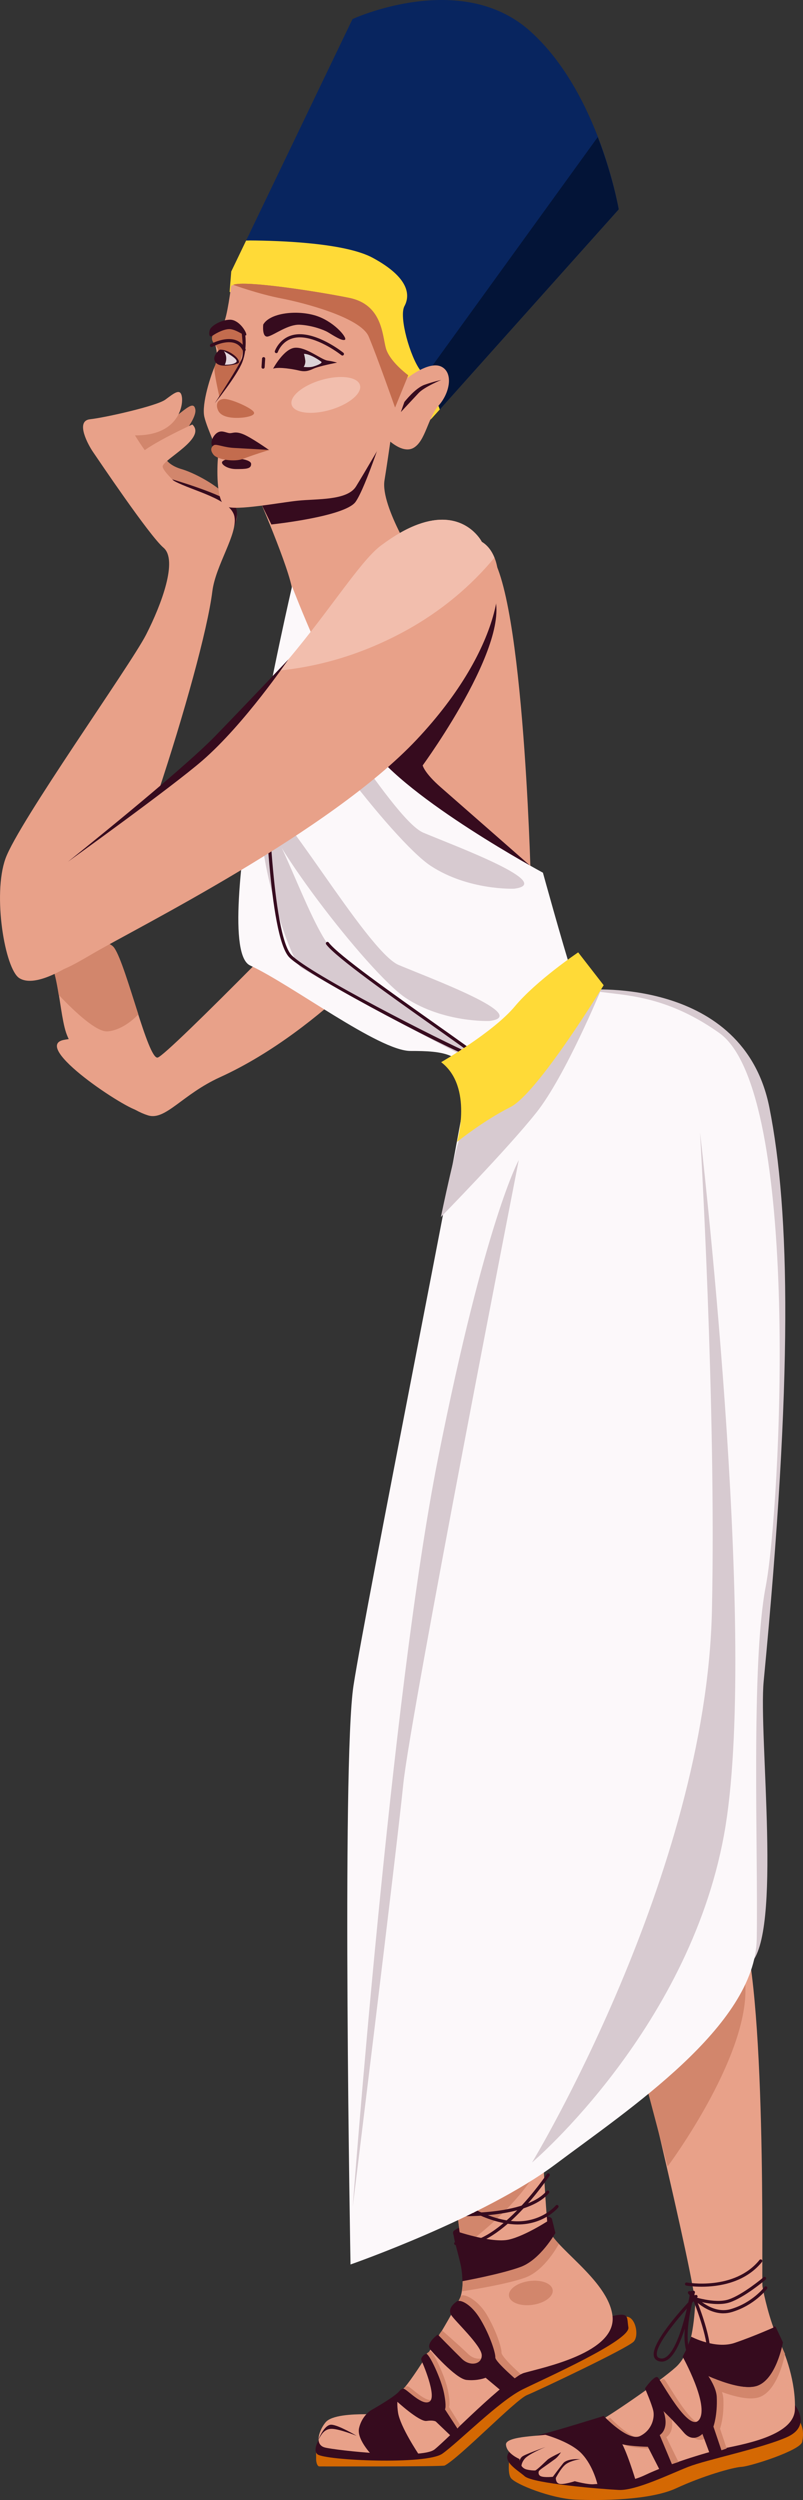 <?xml version="1.0" encoding="UTF-8"?><svg xmlns="http://www.w3.org/2000/svg" viewBox="0 0 340.56 1059.56"><rect x="0" y="0" width="340.56" height="1059.56" fill="#333333" stroke="none"/><defs><style>.e{fill:#d46803;}.e,.f,.g,.h,.i,.j,.k,.l,.m,.n,.o,.p,.q{fill-rule:evenodd;}.f{fill:#e8a189;}.r,.p{fill:#360b1e;}.g{fill:#dbd3d7;}.h{fill:#ffda37;}.i{fill:#d7cad0;}.j{fill:#c36c4e;}.k{fill:#08255f;}.l{fill:#f2bead;}.m{fill:#031437;}.n{fill:#fcf8fa;}.o{fill:#d2866c;}.q{fill:#e4d7dd;}</style></defs><g id="a"/><g id="b"><g id="c"><g id="d"><g><path class="i" d="M249.48,419.49s65.82-5.39,76.82,49.89c8.8,44.2,9.99,114.19-2.41,243.09-2.23,23.26,8,107.61-5.81,119.97-13.82,12.36-68.59-412.95-68.59-412.95Z"/><g><path class="e" d="M134.07,1036.73v5.4c0,1.75,.6,3.17,1.35,3.18,0,0,52.2,.15,53.19-.37,6.45-3.44,30.05-27.87,34.88-29.85,4.83-1.97,42.89-19.96,45.32-22.73,2.42-2.76,.55-11.03-3.57-10.47-4.11,.55-128.63,50.87-131.17,54.84Z"/><path class="p" d="M194.84,950.21s-3.49-2.89-2.54-4.48c.94-1.6,13.01-6.21,14.8-6.54,1.79-.33,27.62-1.54,26.9,1.37-.72,2.91-29.2,20.2-39.16,9.65Z"/><path class="p" d="M138.4,1029.17s-6.9,8.44-3.75,11.02c3.15,2.57,46.13,4.56,52.96-.27,6.83-4.83,24.06-22.29,33.94-27.19,9.88-4.89,45.87-20.83,44.96-26.34-.92-5.51,1.2-7.21-13.38-3.05-14.59,4.15-100.61,48.05-114.73,45.84Z"/><path class="f" d="M190.12,914.22s9.41,50.45,4.95,59.77c-4.47,9.33-20.17,34.97-24.35,38.79-4.17,3.82-9.85,10.41-15.64,10.41-5.79,0-14.42,.39-16.97,3.41-2.55,3.01-5.1,9.49-.29,10.71,4.81,1.22,40.94,5.18,46.45,.83,5.5-4.34,30.36-30.21,38.07-32.47,7.7-2.25,39.33-8.49,37.42-24.19-1.9-15.69-26.51-29.89-27.49-37.95-.98-8.05-3.39-55.19-3.39-55.19l-38.75,25.86Z"/><path class="o" d="M190.81,915.87l5.09,36.61s41.58-27.93,39.54-58.86c-2.03-30.93-44.63,22.25-44.63,22.25Z"/><path class="o" d="M194.68,949.87s15.65,5.49,23.07,3.84c7.42-1.65,15.17-7.27,15.17-7.27l4.09,4.58s-5.81,11.18-14.21,14.26c-8.39,3.08-26.8,5.82-26.8,5.82,0,0,.62-5.71,.02-10.95-.62-5.33-2.45-10.17-1.34-10.27Z"/><path class="p" d="M192.68,945.36s15.65,5.49,23.07,3.84c7.41-1.65,18.28-8.97,18.28-8.97l1.52,6.15s-6.36,11.31-14.75,14.39c-8.39,3.09-24.72,6.05-24.72,6.05,0,0,.09-3.55-.8-7.39-1.44-6.22-3.96-13.94-2.61-14.07Z"/><path class="p" d="M169.36,1013.45s-1.45,3.03-.55,9.04c.91,6.01,8.75,17.68,8.75,17.68l-18.87,1.36s-7.59-7.33-6.41-12.45c1.18-5.12,4.85-7.43,4.85-7.43,0,0,10.21-5.73,12.22-8.21Z"/><path class="o" d="M169.96,1016.66s9.53,8.79,12.63,8.35c3.09-.44,3.96,.28,3.96,.28,0,0,4.25,6.63,5.35,6.08,.93-.47,3.29-3.57,3.29-3.57l-4.79-7.69s.77-.87-.39-6.83c-1.16-5.95-6.31-16.95-7.57-16.68-1.26,.26-2.44,1.96-2.03,2.73,.41,.78,6.67,15.25,3.53,17.45-3.14,2.2-9.78-5.4-11.13-5.43-1.35-.04-3.15,2.15-2.85,5.32Z"/><path class="p" d="M168.26,1017.69s9.53,8.79,12.63,8.35c3.1-.44,3.97,.28,3.97,.28l6.46,6.17,2.96-2.81-5.57-8.55s.77-.87-.39-6.83c-1.16-5.95-6.31-16.94-7.57-16.68-1.26,.26-2.45,1.96-2.04,2.73,.41,.78,6.67,15.25,3.53,17.45-3.14,2.2-9.78-5.39-11.13-5.43-1.35-.04-3.14,2.15-2.85,5.32Z"/><path class="o" d="M185.78,994.47s9.97,11.63,14.7,12.11c4.73,.48,8.09-.93,8.09-.93l5.73,5.14,6.53-4.59s-8.28-7.3-8.15-9.17c.12-1.87-2.19-9.18-6.21-15.97-4.02-6.79-10.35-9.41-11.03-7.81-1.66,3.91-2.87,4.13-1.27,6.65,1.6,2.53,12.49,12.02,12.74,16.06,.24,4.04-4.96,5.03-8.37,1.71-3.41-3.32-11.03-9.96-11.03-9.96,0,0-3.72,4.15-1.73,6.78Z"/><path class="p" d="M182.43,995.7s10.71,12.49,15.44,12.97c4.73,.48,8.09-.93,8.09-.93l8.01,6.71,6.5-4.57s-10.52-8.89-10.4-10.75c.12-1.87-2.19-9.19-6.21-15.98-4.02-6.79-8.73-8.75-10.15-7.75-1.42,1.01-3.93,3.27-2.33,5.79,1.59,2.53,12.67,12.82,12.92,16.86,.25,4.04-4.95,5.03-8.36,1.71-3.41-3.32-10.27-10.33-10.27-10.33,0,0-5.21,3.66-3.23,6.28Z"/><path class="o" d="M215.87,973.07c-.39-2.78,3.45-5.61,8.57-6.31,5.12-.71,9.58,.98,9.96,3.77,.39,2.78-3.45,5.61-8.57,6.31-5.12,.71-9.58-.98-9.96-3.77Z"/><path class="r" d="M196.98,939.27c-2.12,0-3.5-.06-3.75-.07-.37-.02-.65-.33-.63-.7,.02-.36,.31-.63,.66-.63h.03c.3,.02,29.48,1.31,38.51-9.25,.24-.28,.66-.31,.94-.07,.28,.24,.31,.66,.07,.94-7.54,8.82-27.47,9.79-35.84,9.79Z"/><path class="r" d="M219.6,942.78c-.58,0-1.17-.02-1.78-.06-12.11-.78-23.83-9-24.32-9.35-.3-.21-.37-.63-.16-.93,.21-.3,.63-.37,.93-.16,.12,.08,11.91,8.35,23.64,9.11,11.58,.73,17.74-6.58,17.8-6.65,.23-.29,.66-.33,.94-.09,.29,.23,.33,.65,.09,.94-.25,.31-6.04,7.19-17.14,7.19Z"/><path class="r" d="M196.1,951.8c-1,0-1.99-.1-2.97-.31-.36-.08-.59-.43-.51-.79,.08-.36,.44-.59,.79-.51,16.7,3.58,38.33-28.49,38.55-28.82,.2-.31,.62-.39,.92-.18,.31,.2,.39,.62,.18,.92-.85,1.28-20.01,29.69-36.96,29.69Z"/><path class="p" d="M135,1034.02s2.47-6.42,5.46-6.38c2.99,.04,10.81,4.72,10.81,4.72,0,0-7.99-3.22-11.05-2.96-3.07,.26-4.15,2.95-5.21,4.62Z"/></g><path class="o" d="M44.53,186.85s21.26-4.13,27.61-8.59c6.35-4.46,9.99-8.83,10.71-4.69,.73,4.14-8.29,14.91-11.55,16.76-3.26,1.85-1.27,6.47,5.72,8.5,7,2.03,25.67,11.89,23.27,21.48-1.41,5.69-14.24,7.15-18.89,6.87-4.65-.28-36.89-40.34-36.89-40.34Z"/><path class="p" d="M72.74,203.07s22.26,6.47,26.41,10.81c4.14,4.34-2.33,14.59-3.63,16.88-1.31,2.29-22.77-27.7-22.77-27.7Z"/><path class="f" d="M15.4,405.07s27.98-10.7,33.07-3.27c5.1,7.42,14.27,47.17,18.37,46.43s78.46-77.32,78.46-77.32l28.08,21.28s-35.69,44.14-80.08,64.36c-16.03,7.3-23.1,18.49-30.53,16.17-13.69-4.27-31.31-24.67-34.76-35.1-3.46-10.44-3.35-37.23-12.61-32.54Z"/><path class="o" d="M41.16,399.19c-10.02-.13-25.77,5.89-25.77,5.89,5.82-2.94,7.89,6.57,9.52,16.61,7.43,7.79,16.07,15.67,20.61,15.43,3.92-.2,8.97-2.81,13.15-7.21-3.64-11.29-7.47-24.17-10.19-28.13-1.27-1.85-3.97-2.56-7.31-2.6Z"/><path class="p" d="M326.43,986.49s2.22-.84,2.52-.22c.3,.63-.49,3.12-.49,3.12l-2.03-2.9Z"/><path class="e" d="M216.44,1039.22s-1.65,8.42,.25,11.04c1.89,2.62,17.01,8.64,27.27,9.12,10.27,.47,31.67,.35,42.79-4.79,11.11-5.15,23.9-8.87,27.75-9.09,3.85-.22,25.07-7.01,25.72-10.61,.65-3.59,.95-7.29-4.39-13.73-5.34-6.45-119.38,18.07-119.38,18.07Z"/><path class="p" d="M336.98,1019.13s7.63,9.02-3.34,13.83c-10.96,4.8-33.99,9.5-41.71,12.53-7.73,3.03-22.25,10.15-29.47,9.8-7.22-.34-36.43-2.72-39.92-5.79-3.49-3.07-12.13-7.48-4.14-12.34,1.36-.83,4.82-3.93,10.99-5.38,29.97-7.07,105.43-17.39,107.58-12.65Z"/><path class="f" d="M266.4,849.4s29.06,119.41,28.43,127.63c-.63,8.21-1.58,20.22-8.21,26.22-6.64,6-29.61,21.77-34,23.71-4.38,1.94-17.51,3.75-19.58,4.64-2.06,.89-18.69,.63-18.45,4.49,.23,3.85,5.73,6.09,5.73,6.09,0,0-.05,3.67,3.01,4.43,3.06,.77,5.34,.27,5.34,.27,0,0-1.08,2.23,1.17,2.75,2.25,.52,5.93-.07,5.93-.07,0,0-.41,2.55,1.34,3.09,1.75,.55,6.66-1.06,6.66-1.06,0,0,5.69,1.56,8.22,1.26,2.53-.3,12.57,.44,21.77-3.95,9.19-4.39,25.18-9.35,32.27-10.99,7.09-1.64,30.63-5.09,31.09-16.63,.46-11.53-4-23.92-7.28-30.51-3.29-6.59-6.03-18.76-6.47-21.81-.43-3.05,2.01-129.04-9.76-156.38-11.77-27.34-47.21,36.81-47.21,36.81Z"/><path class="k" d="M97.4,123.68l.67-8.6L149.5,8.08s45.86-21.19,75.27,5.06c29.41,26.25,37.63,75.59,37.63,75.59l-86.03,96.14-78.99-61.19Z"/><path class="m" d="M253.51,58.1l-84.35,116.54-.23,4.46,7.45,5.77,86.02-96.15s-2.41-13.8-8.89-30.63Z"/><path class="h" d="M105.9,101.93c-.93,0-.75,.02-1.52,.02l-6.31,13.12-.69,8.6,78.07,60.46,7.56-6.69,3.52-3.92c-.37-.99-4.14-11.11-8.25-16.54-4.31-5.69-9.19-22.7-6.75-27.23,2.45-4.53,2.19-12-13.41-20.46-11.71-6.35-39.19-7.3-52.21-7.38Z"/><path class="f" d="M147.08,310.97s28.15,38.02,49.04,48.99c20.89,10.98,28.94,11.4,28.94,11.4,0,0-3.27-130.27-19.25-138.29-15.99-8.01-64.66,60.48-58.73,77.89Z"/><path class="f" d="M108.5,208.1s14.61,33.51,15.5,42.39c.88,8.88,1.39,33.57,1.39,33.57l52.17-44.2s-16.32-25.08-14.49-36.3c1.83-11.22,5.03-34.38,5.03-34.38l-59.59,38.91Z"/><path class="p" d="M109.4,210.65l5.69,11.63s31.28-3.29,35.73-9.61c4.44-6.32,12.97-33.17,12.97-33.17l-54.39,31.15Z"/><path class="f" d="M98.04,121.14s-1.73,13.81-3.31,15.97c-1.59,2.16-4.89,4.32-4.17,6.62,.72,2.3,2.45,7.34,.72,11.08-1.73,3.74-5.9,16.4-4.61,21.87,1.29,5.47,6.05,14.39,5.76,17.41-.29,3.02-1.01,18.7,3.45,20.57,4.46,1.87,22.16-1.58,30.36-2.45,8.2-.86,21.01,0,24.75-6.04,3.74-6.04,12.39-20.97,12.39-20.97,0,0,6.93,7.54,12.03,4.6,5.09-2.94,5.99-12.69,10.67-17.98,4.69-5.29,6.29-13.82,1.13-16.41s-14.37,4.76-14.37,4.76c0,0-8.23-7.89-9.5-13.4-1.28-5.51-5.15-15.51-17.04-18.69-11.9-3.19-43.77-9.55-48.27-6.94Z"/><path class="p" d="M90.06,189.11s4.99,.48,9.33,1.16c4.34,.68,14.74,.47,14.74,.47,0,0-7.81-5.53-11.29-6.83-3.47-1.3-4.29-.05-5.88-.39-1.59-.34-3.04-1.21-4.78-.14-1.73,1.06-3.23,4.15-2.12,5.74Z"/><path class="p" d="M115.82,156.26s4.55-8.54,9.32-8.88c4.77-.34,11.07,5.05,13.73,5.43,2.67,.38,4.07,.89,4.07,.89,0,0-7.61,1.43-10,2.56-2.39,1.13-3.87,1.33-6.09,.79-2.23-.54-8.49-1.67-11.03-.8Z"/><path class="g" d="M128.91,149.95s.39,1.38,.57,2.86c.17,1.48-.69,2.71-.69,2.71,0,0,2.41,.26,3.77-.09,1.37-.36,4.53-1.5,3.67-2.14-.85-.64-4.57-3.26-7.33-3.34Z"/><path class="p" d="M111.64,137.56s-.65,5.73,2.07,5.04c2.71-.68,8.5-5.24,13.49-4.97,4.99,.27,9.98,2.06,11.91,3.2,1.93,1.14,6.13,3.95,7.21,3.13,1.08-.82-5.01-8.2-13.17-10.41s-18.83-.73-21.51,4Z"/><path class="o" d="M274.06,883.77l9.09,34.42s37.51-50.2,32.57-80.58c-4.93-30.39-41.66,46.16-41.66,46.16Z"/><path class="p" d="M94.34,195.56c-.99,.99,1.87,3.26,5.85,3.24,3.98-.02,6.45,0,6.31-2.25-.14-2.26-9.93-3.2-12.15-.99Z"/><path class="p" d="M225.54,367.51s-31.54-27.68-38.57-33.81c-7.03-6.12-7.71-9.3-7.71-9.3,0,0,42.2-57.62,28.59-75.32-13.61-17.7-68.97,72.6-65.56,78.5,3.4,5.89,74.41,42.65,83.26,39.93Z"/><path class="j" d="M102.99,176.98s5.69-.55,4.64-2.36c-1.05-1.81-10.1-5.81-12.81-5.53-2.72,.28-3.46,2.51-2.25,4.98,1.2,2.48,5.15,3.4,10.43,2.91Z"/><path class="n" d="M123.87,248.51s-35.61,152.41-17.81,160.67c17.8,8.27,54.67,36.24,68.02,36.24s25.43,.63,23.53,16.53c-1.91,15.89-42.59,219.33-47.68,252.39-5.09,33.06-1.27,245.39-1.27,245.39,0,0,56.58-19.71,87.09-42.59,30.52-22.89,84.55-58.49,85.19-95.36,.63-36.87-2.55-116.34,3.81-149.4,6.36-33.05,15.26-209.79-19.71-234.59-34.97-24.79-57.85-10.81-62.31-24.79-4.45-13.99-12.47-43.13-12.47-43.13,0,0-57.68-31.07-73.35-53.49-15.68-22.43-33.05-67.87-33.05-67.87Z"/><path class="i" d="M200.1,449.44s-54.91-28.49-72.35-39.37c-5.35-3.33-19.47-51.01-15.88-59.57,3.59-8.55,18.79,41.03,29.01,51.97,12.09,12.95,69.75,47.99,59.22,46.96Z"/><path class="r" d="M203.34,449.28c-4.59,0-73.04-35.54-80.7-43.59-8.68-9.11-10.31-71.22-10.37-73.86,0-.37,.28-.67,.65-.68h.02c.36,0,.66,.29,.67,.65,.02,.64,1.68,64.23,10,72.97,7.5,7.88,63.5,36.4,76.87,42.17-3.38-2.58-9.74-7.07-16.83-12.08-17.44-12.32-41.32-29.2-45.32-34.62-.22-.3-.16-.71,.14-.93,.3-.22,.71-.16,.93,.14,3.87,5.24,27.65,22.05,45.02,34.32,9.89,6.99,17.7,12.5,19.26,14.06,.13,.13,.47,.47,.34,.92-.06,.23-.31,.46-.54,.52-.03,0-.08,.01-.13,.01Z"/><path class="i" d="M207.53,432.71s-19.31,.81-35.32-9.67c-16-10.49-63.84-73.12-60.25-81.67,3.59-8.55,43.32,61.81,57.12,67.61,13.79,5.79,56.39,21.53,38.45,23.74Z"/><path class="i" d="M217.99,376.65s-19.31,.81-35.32-9.68c-16-10.48-63.84-73.12-60.25-81.67,3.59-8.55,43.32,61.81,57.12,67.61,13.79,5.79,56.39,21.54,38.45,23.75Z"/><path class="j" d="M90.1,142.22s7.63-7.91,11.59-4.41c3.96,3.5,.63,14.98-1.09,18.87-1.73,3.89-7.47,11.8-7.47,11.8,0,0-2.61-11.18-2.14-12.69,.47-1.52,1.76-5.84,1.37-7.73-.39-1.9-3.25-2.98-2.26-5.83Z"/><path class="p" d="M89.1,139.54c-.47,.95-.73,4,1.04,2.73,1.77-1.26,5.3-3.01,7.57-2.77,3.15,.34,6.86,3.75,6.76,2.28-.1-1.47-3.27-6.34-6.97-6.28-3.71,.06-7.64,2.48-8.4,4.04Z"/><path class="f" d="M204.34,229.64s-11.21-22.14-42.83,1.62c-10.4,7.82-26.8,36.25-50.83,61.23-49.03,50.95-99.64,95.77-96.45,106.53,4.75,16.03,6.49,16.09,25.29,5.05,18.81-11.03,100.43-51.55,137.21-90.62,36.79-39.07,41.23-75.59,27.61-83.8Z"/><path class="p" d="M93.19,148.17s-2.77,2.23-2.28,4.3c.5,2.06,2.74,2.63,4.77,2.5,1.95-.12,5.65-.57,5.68-1.48,.05-2.01-4.69-5.47-8.17-5.31Z"/><path class="q" d="M94.96,148.85s6.51,3.36,5.24,4.63c-1.27,1.26-4.87,1.09-4.87,1.09,0,0,1.63-2.93-.37-5.71Z"/><path class="p" d="M103.9,140.97s1.16,6.63-1.12,12.47c-2.28,5.84-11.7,17.49-11.7,17.49,0,0,10.6-16.23,11.56-19.16,.95-2.93-.28-11.8-.28-11.8l1.54,1Z"/><path class="r" d="M145.21,150.69c-.15,0-.29-.05-.42-.15-.09-.07-9-7.15-16.98-7.55-7.69-.39-9.96,6.15-9.98,6.22-.12,.35-.49,.54-.84,.42-.35-.12-.54-.49-.42-.84,.02-.08,2.59-7.57,11.31-7.13,8.41,.42,17.37,7.54,17.75,7.85,.29,.23,.33,.65,.1,.94-.13,.16-.33,.25-.52,.25Z"/><path class="r" d="M111.57,156.26h-.04c-.37-.02-.65-.34-.62-.71l.23-3.58c.02-.37,.37-.63,.71-.62,.37,.02,.65,.34,.62,.71l-.23,3.58c-.02,.35-.32,.62-.66,.62Z"/><path class="p" d="M171.5,170.38s4.5-5.86,8.54-7.3c4.05-1.44,7.06-2.04,7.06-2.04,0,0-7.15,2.98-9.52,5.49-2.37,2.51-7.58,8.12-7.58,8.12l1.5-4.26Z"/><path class="r" d="M103.54,148.89c-.25,0-.48-.14-.6-.37-.8-1.61-1.99-2.67-3.55-3.16-4.05-1.27-9.33,1.6-9.38,1.63-.32,.18-.73,.06-.91-.26-.18-.32-.06-.73,.26-.91,.24-.13,5.81-3.17,10.42-1.74,1.92,.6,3.39,1.89,4.35,3.84,.16,.33,.03,.73-.3,.89-.09,.05-.2,.07-.29,.07Z"/><path class="j" d="M98.92,120.71s10.69,3.88,20.21,5.71c9.53,1.83,33.81,8.09,37.25,16.2,3.44,8.11,11.17,30.07,11.17,30.07l5.57-13.64s-7.95-5.8-9.5-11.53c-1.54-5.74-1.56-18.47-15.59-21.29-14.03-2.83-44.29-7.46-49.11-5.53Z"/><path class="j" d="M98.92,120.71s10.69,3.88,20.21,5.71c9.53,1.83,33.81,8.09,37.25,16.2,3.44,8.11,11.17,30.07,11.17,30.07l5.57-13.64s-7.95-5.8-9.5-11.53c-1.54-5.74-1.56-18.47-15.59-21.29-14.03-2.83-44.29-7.46-49.11-5.53Z"/><path class="f" d="M57.24,184.51s9.15,15.32,16.8,19.44c7.65,4.11,24.05,7.55,25.4,15.06,1.36,7.51-8.01,20.52-9.39,31.65-4.06,32.68-40.19,144.12-51.73,152.69-11.54,8.57-24.01,15.05-30.12,11.21-6.11-3.83-11.39-35.32-5.88-50.66,5.51-15.34,52.93-81.82,59.63-94.9,6.69-13.08,13.51-31.65,7.41-36.85-6.09-5.19-27.96-37.78-29.91-40.6-1.95-2.82-7.69-13.15-1.28-13.86,6.41-.7,28.27-5.63,31.94-8.31,3.67-2.68,6.48-5.18,7.05-1.05,.57,4.12-1.95,16.4-19.93,16.19Z"/><path class="p" d="M230.07,1031.58s11.41,2.88,16.56,8.24c5.15,5.36,6.87,13.55,6.87,13.55l16.12-2.02s-4.17-13.9-6.78-17.23c-2.61-3.33-6.87-10.16-6.87-10.16,0,0-21.6,6.71-25.89,7.62Z"/><path class="o" d="M292.39,1001.27s14.67,8.66,22.88,5.89c8.21-2.77,14.53-16.25,14.53-16.25l3.13,6.67s-2.8,16.01-11.27,18.51c-8.47,2.49-26.49-7.15-26.49-7.15l-2.79-7.67Z"/><path class="o" d="M258.8,1024.73s10.41,11.12,15.53,8.56c5.11-2.56,6.17-7.85,5.55-10.67-.61-2.83-3.53-9.53-3.53-9.53,0,0,4.06-5.65,5.38-4.68,1.33,.97,13.32,24.09,17.65,17.91,4.32-6.18-7.06-26.65-7.06-26.65l1.59-3.09s12.53,12.26,12.88,20.11c.35,7.85-1.41,12.61-1.41,12.61l2.81,8.42-5.13,1.75-2.36-7.07s-3.88,4.15-7.94-.62c-4.05-4.77-8.55-9-8.55-9,0,0,1.26,3.21,.76,6.17-.51,2.96-2.38,3.94-2.38,3.94l5.17,10.56-6.01,1.93-4.19-7.52s-9.96-.16-12.75-1.74c-2.79-1.58-8.62-9.97-8.62-9.97l2.61-1.43Z"/><path class="p" d="M255.98,1023.87s10.41,11.11,15.53,8.55c5.12-2.56,6.18-7.85,5.56-10.67-.62-2.83-3.53-9.53-3.53-9.53,0,0,4.05-5.65,5.38-4.68,1.32,.97,13.32,24.09,17.64,17.91,4.33-6.18-7.05-26.65-7.05-26.65l1.59-3.09s12.53,12.27,12.88,20.11c.35,7.85-1.41,12.62-1.41,12.62l3.88,11.47-4.49,2.56-4.06-10.94s-3.88,4.15-7.94-.62c-4.06-4.76-8.56-9-8.56-9,0,0,1.27,3.21,.76,6.17-.51,2.96-2.37,3.94-2.37,3.94l6.51,15.55-5.17,1.89-6.37-12.47s-9.97-.16-12.75-1.74c-2.79-1.58-8.63-9.97-8.63-9.97l2.61-1.43Z"/><path class="p" d="M291.49,996.44s14.67,8.66,22.88,5.89c8.21-2.77,14.53-16.25,14.53-16.25l3.13,6.67s-2.8,16.01-11.27,18.51c-8.47,2.49-26.49-7.15-26.49-7.15l-2.79-7.67Z"/><path class="p" d="M293.16,990.34s10.19,5.4,18.39,2.63c8.2-2.77,17.35-6.89,17.35-6.89l3.13,6.67s-2.8,16.01-11.27,18.51c-8.47,2.49-26.49-7.15-26.49-7.15l-4.01-6.15,2.9-7.61Z"/><path class="r" d="M304.53,976.5c-5.54,0-11.33-1.99-11.64-2.1-.35-.12-.53-.5-.41-.85,.12-.35,.5-.53,.85-.41,.1,.03,9.77,3.36,15.68,1.41,6.01-1.98,14.74-9.34,14.83-9.41,.28-.24,.7-.2,.94,.08,.24,.28,.2,.7-.08,.94-.37,.31-9.02,7.6-15.28,9.66-1.5,.49-3.18,.68-4.9,.68Z"/><path class="r" d="M297.56,969.16c-3.83,0-6.44-.46-6.51-.48-.36-.07-.6-.42-.53-.78s.42-.6,.78-.53c.2,.04,20.18,3.57,30.81-9.55,.23-.29,.65-.33,.94-.1,.29,.23,.33,.65,.1,.94-7.22,8.92-18.49,10.5-25.58,10.5Z"/><path class="r" d="M306.77,980.44c-8.2,0-14.59-7.97-14.89-8.36-.23-.29-.18-.71,.11-.94,.29-.23,.71-.18,.94,.11,.08,.1,8.05,10.03,17.01,7.39,9.17-2.69,14.25-9.32,14.3-9.39,.22-.3,.64-.35,.93-.13,.29,.22,.35,.64,.13,.93-.21,.29-5.38,7.04-14.99,9.87-1.21,.36-2.39,.51-3.54,.51Z"/><path class="r" d="M297.59,1002.07c-.4,0-.83-.05-1.29-.17-1.84-.44-3.28-1.55-4.28-3.31-1.66-2.9-1.93-7.27-1.61-11.66-1.81,5.69-4.26,11.24-7.29,13.2-1.16,.75-2.36,.96-3.56,.64-1.47-.39-2.02-1.33-2.21-2.05-1.35-4.92,9.22-17.18,14.57-22.97,.54-2.53,.82-4.23,.83-4.29,.05-.29,.28-.52,.58-.55,.13-.01,.25,0,.36,.06,.16-.12,.38-.16,.58-.09,.35,.11,.55,.48,.44,.83,0,.02-.08,.28-.21,.74,.05,.13,.11,.26,.17,.41,.01-.01,.03-.03,.04-.04,.25-.26,.68-.27,.94-.01,.26,.26,.27,.68,.01,.94-.14,.15-.29,.3-.45,.46,2.7,6.78,8.42,22.58,4.89,26.76-.62,.74-1.46,1.1-2.5,1.1Zm-4-26.16c-1.43,5.99-3.38,16.82-.41,22.03,.83,1.45,1.95,2.32,3.43,2.67,1.14,.27,1.95,.11,2.46-.5,2.72-3.23-1.77-16.86-4.88-24.84-.19,.21-.39,.42-.6,.64Zm-2.26,2.48c-5.92,6.63-13.69,16.38-12.7,19.98,.1,.36,.34,.87,1.27,1.12,.84,.23,1.65,.07,2.5-.47,4.15-2.68,7.26-13.37,8.93-20.62Z"/><path class="p" d="M231.28,1037.12s-8.65,3.07-9.85,4.05c-1.2,.98-1.35,3-1.35,3l1.06,1.42s-.23-1.54,1.37-3.49c1.61-1.95,7.68-4.53,8.76-4.97Z"/><path class="p" d="M237.93,1039.33s-4.63,2.15-5.71,3.13c-1.08,.97-4.6,4.55-5.53,4.73-.93,.17,.68,1.75,.68,1.75,0,0,.74-1.56,2.4-2.73,1.66-1.16,4.47-3.16,5.69-4.07,1.23-.91,2.46-2.81,2.46-2.81Z"/><path class="p" d="M246.07,1042.26s-5.43-.47-7.22,1.73c-1.79,2.19-4.87,6.39-4.87,6.39l1.13,.99s2.67-5.51,5.04-7.1c2.37-1.59,5.92-2.01,5.92-2.01Z"/><path class="f" d="M81.56,179.91s-26.94,12.21-23.94,15.84c3,3.63,24.23,23.76,24.23,23.76l5.13-4.16s-18.57-14.77-17.98-17.79c.59-3.02,18.78-11.94,12.55-17.66Z"/><path class="i" d="M296.87,479.71s6.93,115.65,5.07,202.77c-2.39,112.07-76.29,234.02-76.29,234.02,0,0,68.49-58.06,82.1-142.87,13.61-84.82-10.89-293.91-10.89-293.91Z"/><path class="i" d="M220.01,491.69s-45.95,234.78-48.97,264.45c-3.02,29.67-21.44,179.13-21.44,179.13,0,0,16.09-216.27,36.21-317.35,20.11-101.09,34.19-126.23,34.19-126.23Z"/><path class="i" d="M254.86,419.56s-15.1,36.49-27.34,51.91c-12.23,15.43-40.53,44.32-40.53,44.32,0,0,6.62-32.29,9.99-39.76,3.37-7.47,57.89-56.47,57.89-56.47Z"/><path class="h" d="M187.1,450.17s22.05-12.64,31.25-23.65c9.19-11.01,26.86-22.89,26.86-22.89l10.81,13.93s-27.92,45.79-39.53,51.63c-11.61,5.85-22.66,14.78-22.66,14.78,0,0,6.93-23.37-6.73-33.8Z"/><path class="l" d="M188.95,220.31c-6.61-.41-15.58,2.03-27.44,10.94-9.27,6.96-23.33,30.29-43.27,52.96,14.03-1.37,32.67-5.47,53.09-16.52,16.15-8.75,28.75-19.73,38.35-31.31-1.2-2.99-2.97-5.31-5.33-6.73,0,0-4.39-8.65-15.39-9.33Z"/><path class="j" d="M90.88,188.6s-2.67,1.19-.33,4.11c1.75,2.19,9.03,3.13,12.48,1.78,4.55-1.77,11.24-3.81,11.24-3.81,0,0-8.45-.47-14.96-.83-4.45-.25-7.19-1.63-8.43-1.25Z"/><path class="p" d="M28.68,365.33s47.8-38.1,62.76-53.54c16.49-17.02,30.88-32.33,30.88-32.33,0,0-18.53,27.3-36.47,42.87-13.07,11.33-57.17,42.99-57.17,42.99Z"/><path class="f" d="M27.5,440.65s9.58-1.99,15.69,1.73c6.1,3.72,19.5,27.91,15.53,28.26-3.98,.35-46.73-27.63-31.21-29.99Z"/><path class="l" d="M123.7,171.55c-1.01-3.5,4.65-8.21,12.65-10.52s15.3-1.34,16.31,2.17c1.01,3.5-4.65,8.21-12.65,10.52-8,2.31-15.31,1.34-16.31-2.17Z"/></g></g></g></g></svg>
